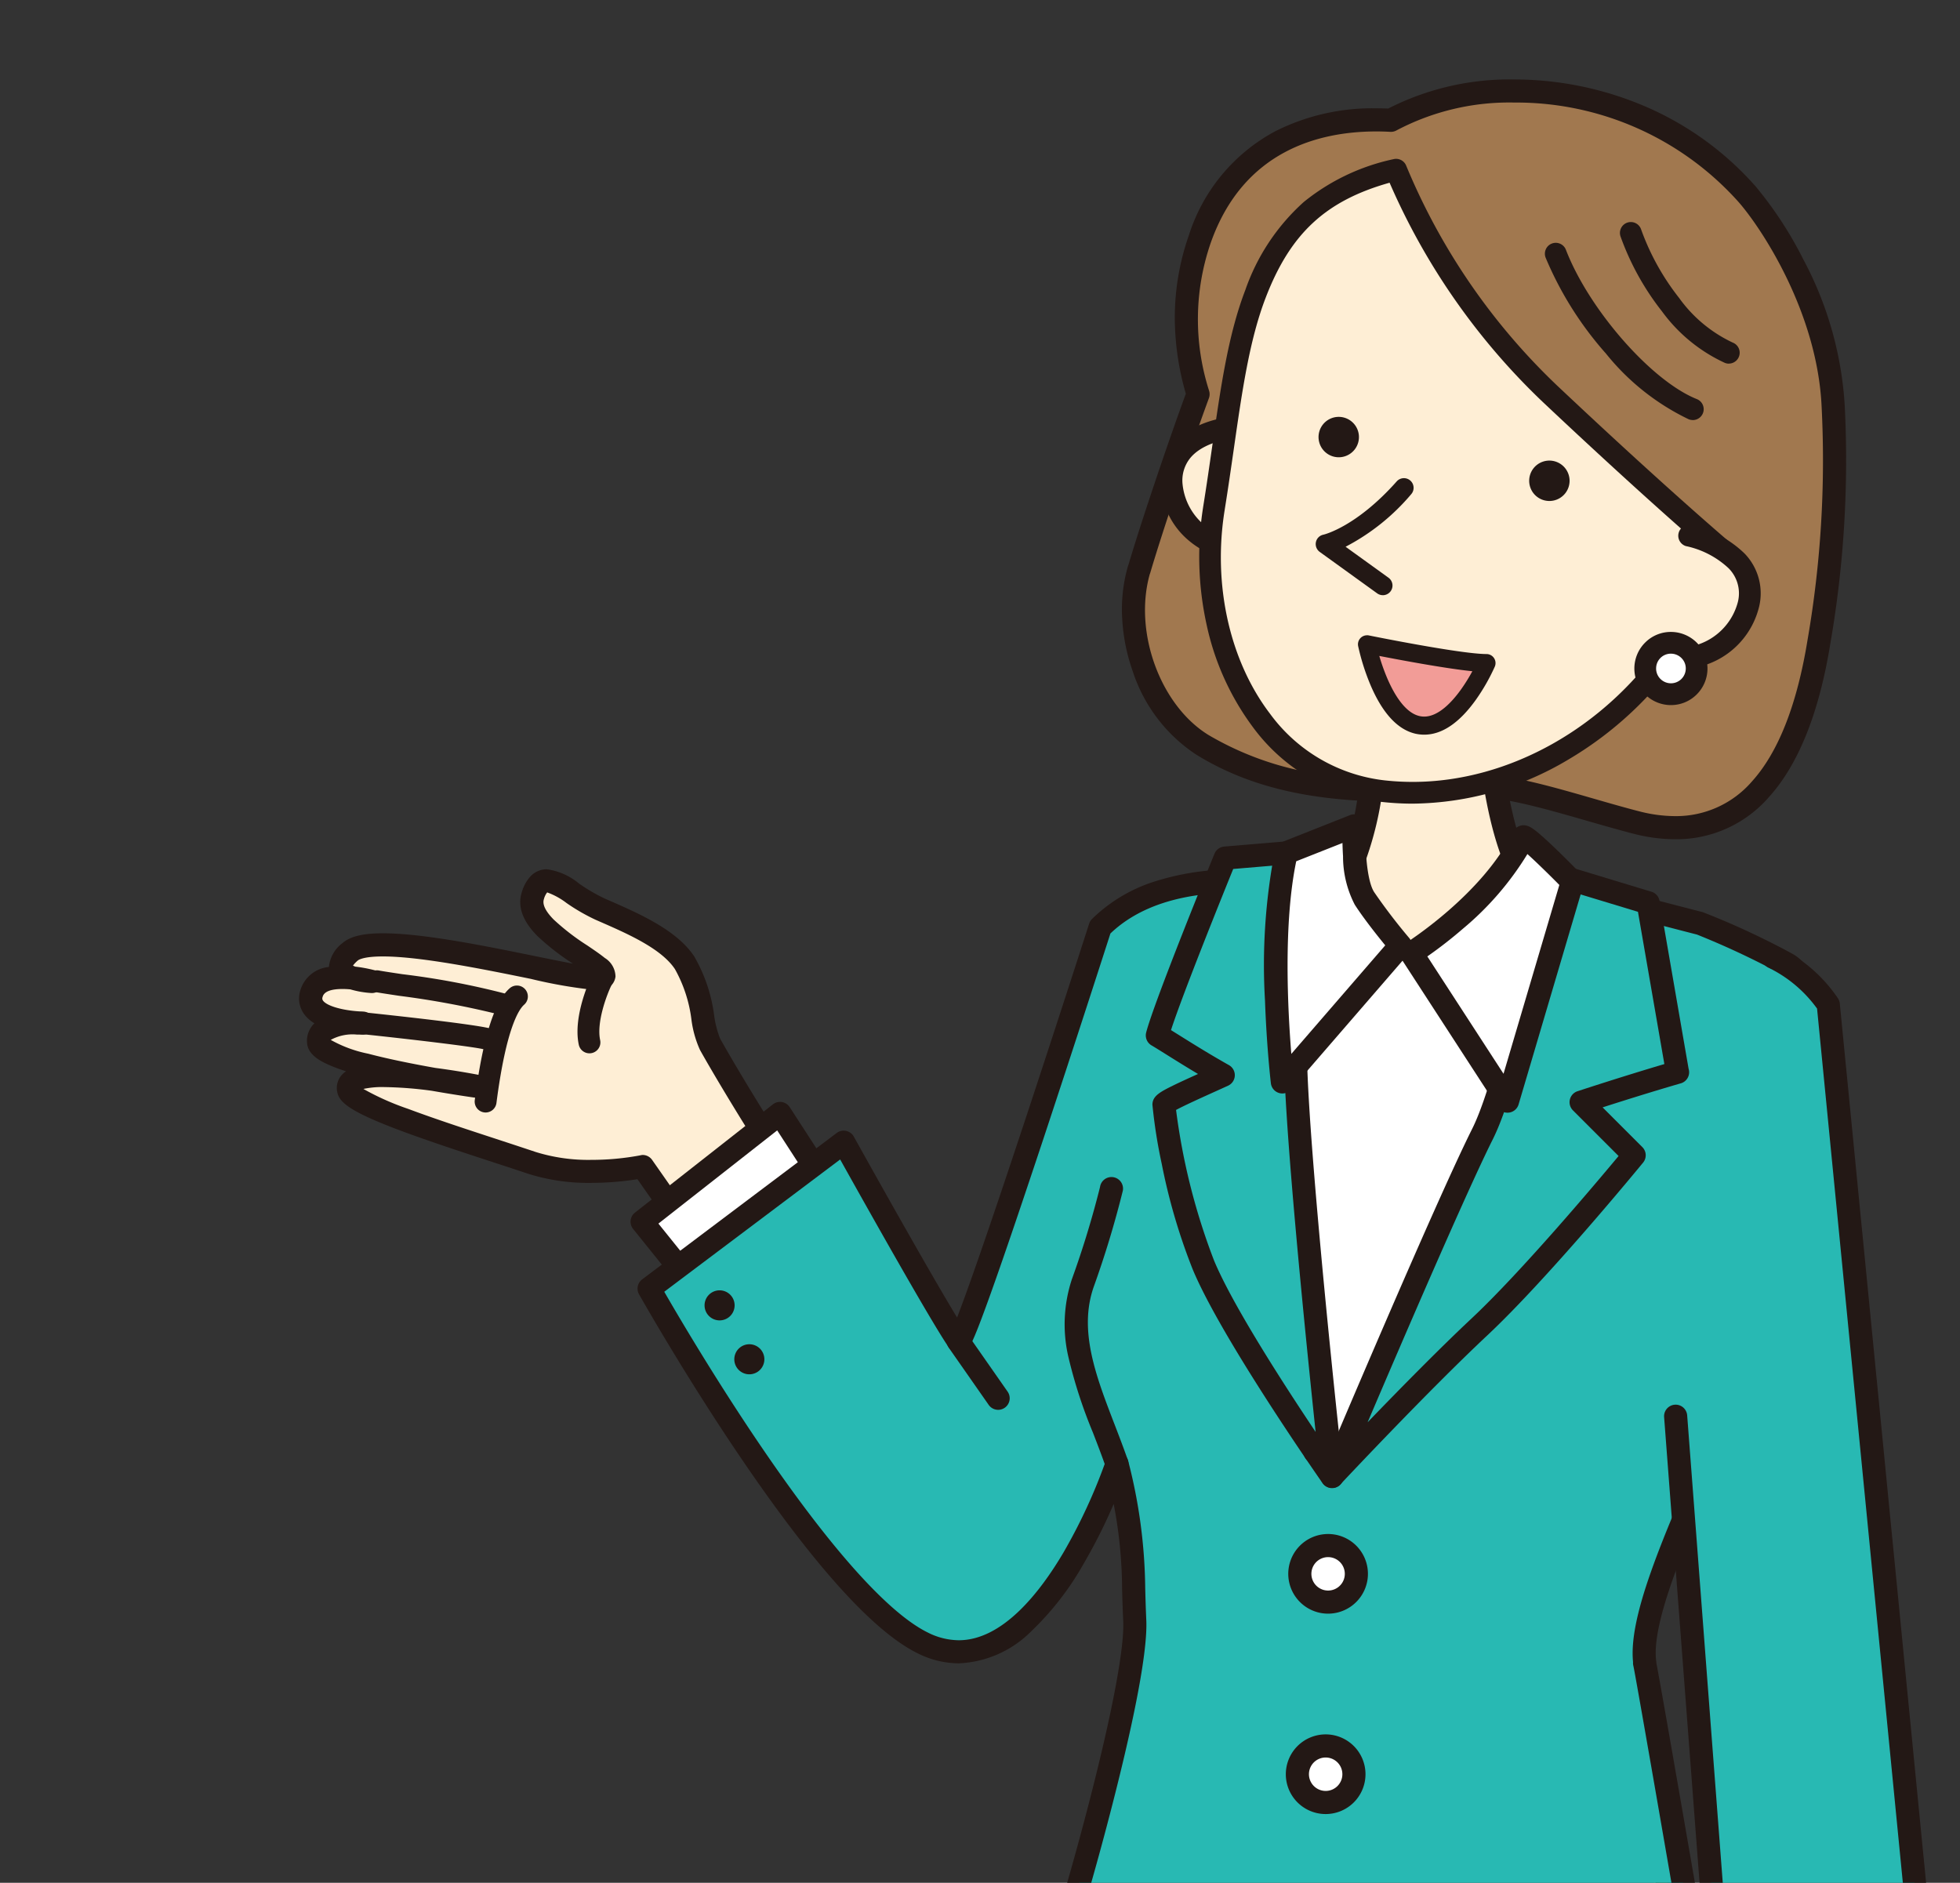 <svg xmlns="http://www.w3.org/2000/svg" xmlns:xlink="http://www.w3.org/1999/xlink" width="186.47" height="179.14" viewBox="0 0 186.47 179.14">
  <rect x="0" y="0" width="186.47" height="179.14" fill="#333333" stroke="none"/>
  <defs>
    <clipPath id="clip-path">
      <rect id="長方形_561" data-name="長方形 561" width="186.47" height="179.14" transform="translate(0 0)" fill="none"/>
    </clipPath>
  </defs>
  <g id="illustration-43" transform="translate(0 0)" clip-path="url(#clip-path)">
    <g id="グループ_607" data-name="グループ 607" transform="translate(29.557 8.657)">
      <path id="パス_3372" data-name="パス 3372" d="M27.84,183.66l2.68,18.8H75.95l3.42-23.44" transform="translate(49.703 -8.657)" fill="#f9be00"/>
      <path id="パス_3372_-_アウトライン" data-name="パス 3372 - アウトライン" d="M75.95,203.56H30.52a1.1,1.1,0,0,1-1.089-.945l-2.68-18.8a1.1,1.1,0,0,1,2.178-.31l2.545,17.855H75l3.283-22.5a1.1,1.1,0,1,1,2.177.318l-3.42,23.44A1.1,1.1,0,0,1,75.95,203.56Z" transform="translate(49.703 -8.657)" fill="#231815"/>
      <path id="パス_3373" data-name="パス 3373" d="M12.473,54.18c1.14-3.88,3.79-11.76,5.6-16.68a23.559,23.559,0,0,1,.16-14.74c3.72-10.59,13.14-11.6,18.19-11.32,8.23-4.7,24.04-4.13,33.89,7.04,1.2,1.36,7.74,9.82,8.19,20.22a101.1,101.1,0,0,1-1.36,22.36c-2.72,16.78-10.66,18.92-17.37,17.2-4.71-1.21-10.72-3.3-14.28-3.44-5.24-.21-6.89.66-12.87.21a30.579,30.579,0,0,1-14.14-4.17c-5.11-3.15-7.74-10.84-6.02-16.68Z" transform="translate(66.35 -8.657)" fill="#a1784f"/>
      <path id="パス_3373_-_アウトライン" data-name="パス 3373 - アウトライン" d="M63.444,79.851a15.945,15.945,0,0,1-3.945-.525c-1.377-.354-2.888-.789-4.349-1.209-3.59-1.034-7.3-2.1-9.7-2.2-.545-.022-1.061-.032-1.578-.032-1.5,0-2.675.09-3.917.185-1.222.093-2.485.19-4.051.19-1.062,0-2.162-.044-3.362-.134C26.627,75.686,21.977,74.31,17.9,71.8a15.082,15.082,0,0,1-6.03-7.9,17.875,17.875,0,0,1-1.014-5.031,14.86,14.86,0,0,1,.547-5,1.1,1.1,0,0,1,.05-.137c1.133-3.833,3.631-11.279,5.457-16.27a26.382,26.382,0,0,1-1.043-6.712A23.651,23.651,0,0,1,17.195,22.4a17.082,17.082,0,0,1,8.248-9.924,20.559,20.559,0,0,1,9.6-2.171c.37,0,.745.008,1.119.024a25.413,25.413,0,0,1,12-2.769,31.7,31.7,0,0,1,12,2.376,29.551,29.551,0,0,1,10.975,7.819,36.549,36.549,0,0,1,4.53,6.945A33.787,33.787,0,0,1,79.6,38.652a102.247,102.247,0,0,1-1.373,22.584c-1.065,6.57-3.022,11.473-5.817,14.575A11.649,11.649,0,0,1,63.444,79.851ZM43.871,73.687c.539,0,1.1.011,1.666.034,2.664.1,6.506,1.211,10.223,2.281,1.513.436,2.942.847,4.287,1.193a13.748,13.748,0,0,0,3.4.456,9.531,9.531,0,0,0,7.333-3.312c2.507-2.782,4.283-7.309,5.279-13.455A100.216,100.216,0,0,0,77.4,38.748c-.395-9.118-5.848-17.2-7.916-19.541A28.363,28.363,0,0,0,48.16,9.757,22.962,22.962,0,0,0,36.968,12.4a1.1,1.1,0,0,1-.606.143c-.439-.024-.882-.037-1.319-.037-5.493,0-12.688,1.843-15.772,10.623a22.281,22.281,0,0,0-.145,14.058,1.1,1.1,0,0,1-.021.7c-1.811,4.922-4.469,12.839-5.577,16.61a1.1,1.1,0,0,1-.048.131c-1.546,5.493.988,12.472,5.58,15.3A29.2,29.2,0,0,0,32.7,73.933c1.146.086,2.191.128,3.2.128,1.483,0,2.649-.089,3.884-.183S42.286,73.687,43.871,73.687Z" transform="translate(66.35 -8.657)" fill="#231815"/>
      <path id="パス_3374" data-name="パス 3374" d="M74.3,40.56c-3.87.27-7.03,1.97-6.77,5.62A6.839,6.839,0,0,0,75,52.31" transform="translate(14.388 -8.657)" fill="#feeed5"/>
      <path id="パス_3374_-_アウトライン" data-name="パス 3374 - アウトライン" d="M74.475,53.364a8.185,8.185,0,0,1-5.216-1.845A7.45,7.45,0,0,1,66.5,46.253a5.431,5.431,0,0,1,1.287-4.1c1.318-1.518,3.546-2.427,6.443-2.629a1.035,1.035,0,1,1,.144,2.065c-2.3.161-4.088.843-5.024,1.921a3.39,3.39,0,0,0-.785,2.592,5.817,5.817,0,0,0,6.366,5.171,1.035,1.035,0,0,1,.144,2.065Q74.775,53.364,74.475,53.364Z" transform="translate(14.388 -8.657)" fill="#231815"/>
      <g id="グループ_606" data-name="グループ 606" transform="translate(0 75.153)">
        <path id="パス_3375" data-name="パス 3375" d="M156.913,113.27c-.99-.64-6.76-10.05-8.92-13.92-.79-1.42-.69-5.14-2.42-7.75-1.56-2.35-5.17-3.84-8.04-5.1-3.2-1.41-5.35-4.49-6.39-1.28-1.16,3.57,8.45,7.02,6.5,7.86-1.37.59-21.01-5.07-23.9-2.51s2.08,2.81,2.08,2.81-5.12-1.43-5.77,1.22,4.86,2.74,4.86,2.74-4.31-.3-4.16,1.81,14.96,4.18,14.96,4.18-12.77-2.51-12.1.39c.36,1.54,10.68,4.66,17.44,6.92,4.74,1.58,10.53.35,10.53.35l5.57,7.96,9.76-5.7Z" transform="translate(-110 -83.81)" fill="#feeed5"/>
        <path id="パス_3375_-_アウトライン" data-name="パス 3375 - アウトライン" d="M147.154,120.05a1.1,1.1,0,0,1-.9-.469l-5.167-7.384a28.438,28.438,0,0,1-4.4.349,19,19,0,0,1-5.982-.862q-1.556-.52-3.317-1.093c-3.125-1.023-6.667-2.183-9.387-3.225-4.286-1.642-5.247-2.489-5.459-3.4a1.85,1.85,0,0,1,.344-1.6,2.126,2.126,0,0,1,.48-.44,14.482,14.482,0,0,1-1.97-.76c-.715-.351-1.673-.934-1.741-1.944a2.3,2.3,0,0,1,.62-1.774q.041-.044.083-.085a3.319,3.319,0,0,1-.962-.848,2.536,2.536,0,0,1-.412-2.18,3.142,3.142,0,0,1,2.75-2.331,3.216,3.216,0,0,1,1.28-2.261c.726-.643,1.953-.944,3.86-.944,3.826,0,9.745,1.207,14.5,2.177,1.286.262,2.538.518,3.575.71a23.029,23.029,0,0,1-3.4-2.649c-1.4-1.423-1.893-2.823-1.458-4.16a3.751,3.751,0,0,1,.85-1.526,2.122,2.122,0,0,1,1.533-.644,6.127,6.127,0,0,1,3.076,1.375,16.777,16.777,0,0,0,2.42,1.408l.438.192c2.858,1.25,6.414,2.806,8.075,5.306a15.026,15.026,0,0,1,1.9,5.615,9.524,9.524,0,0,0,.566,2.208c1.087,1.948,3.038,5.206,4.744,7.921a46.939,46.939,0,0,0,3.79,5.575,1.1,1.1,0,0,1,.526.94v.02a1.1,1.1,0,0,1-.722,1.031l-9.584,5.6A1.1,1.1,0,0,1,147.154,120.05Zm-5.571-10.16a1.1,1.1,0,0,1,.9.469l4.989,7.13,7.729-4.514c-.626-.839-1.627-2.3-3.27-4.914-1.753-2.785-3.768-6.147-4.9-8.176a10.112,10.112,0,0,1-.806-2.871,13.129,13.129,0,0,0-1.571-4.808c-1.3-1.961-4.529-3.372-7.123-4.507l-.442-.194a18.5,18.5,0,0,1-2.748-1.587,6.876,6.876,0,0,0-1.841-1.01,1.76,1.76,0,0,0-.313.648c-.161.494.153,1.146.933,1.937a22,22,0,0,0,3.208,2.47c.654.444,1.218.827,1.654,1.183A2.121,2.121,0,0,1,139,92.91a1.425,1.425,0,0,1-.921,1.181,1.92,1.92,0,0,1-.774.133h0a46.21,46.21,0,0,1-6.367-1.089c-4.413-.9-10.458-2.133-14.061-2.133-1.865,0-2.328.326-2.4.392a2.978,2.978,0,0,0-.454.478,1.957,1.957,0,0,0,.218.1,13.356,13.356,0,0,1,1.882.353,1.1,1.1,0,0,1-.351,2.158,9.034,9.034,0,0,1-2-.348c-.259-.024-.508-.036-.739-.036-1.139,0-1.78.258-1.9.767a.354.354,0,0,0,.045.347c.373.5,1.82.923,3.522,1.021.178,0,.288.012.3.013a1.1,1.1,0,0,1-.1,2.2c-.012,0-.118,0-.294-.012l-.225,0a4.3,4.3,0,0,0-2.472.507,12.134,12.134,0,0,0,3.565,1.314c1.7.45,3.844.9,6.384,1.352,2.218.289,4,.638,4.074.653a1.1,1.1,0,0,1-.364,2.169c-.018,0-1.771-.247-4.043-.646a36.461,36.461,0,0,0-4.522-.352,8.464,8.464,0,0,0-1.988.176,25.252,25.252,0,0,0,4.268,1.9c2.592.972,5.746,2,8.8,3q1.763.577,3.329,1.1a16.829,16.829,0,0,0,5.285.749,25.159,25.159,0,0,0,4.667-.432A1.1,1.1,0,0,1,141.583,109.89Z" transform="translate(-110 -83.81)" fill="#231815"/>
        <path id="パス_3376" data-name="パス 3376" d="M140.27,94.81c-1.89,1.66-2.75,8.22-2.98,10" transform="translate(-120.647 -83.81)" fill="#fff"/>
        <path id="パス_3376_-_アウトライン" data-name="パス 3376 - アウトライン" d="M137.291,105.85a1.041,1.041,0,0,1-1.033-1.173c.758-5.866,1.846-9.349,3.325-10.648a1.04,1.04,0,0,1,1.373,1.563c-.484.425-1.709,2.187-2.635,9.352A1.04,1.04,0,0,1,137.291,105.85Z" transform="translate(-120.647 -83.81)" fill="#231815"/>
        <path id="パス_3377" data-name="パス 3377" d="M139.97,97.35S150.91,98.5,152,98.89" transform="translate(-135.057 -83.81)" fill="#fff"/>
        <path id="パス_3377_-_アウトライン" data-name="パス 3377 - アウトライン" d="M152,99.93a1.038,1.038,0,0,1-.35-.061c-.752-.248-7.347-1.018-11.788-1.485a1.04,1.04,0,1,1,.217-2.069c2.6.273,11.151,1.194,12.272,1.6A1.04,1.04,0,0,1,152,99.93Z" transform="translate(-135.057 -83.81)" fill="#231815"/>
        <path id="パス_3378" data-name="パス 3378" d="M138.78,93.36c1.32.26,9.66,1.35,11.84,2.15" transform="translate(-132.487 -83.81)" fill="#fff"/>
        <path id="パス_3378_-_アウトライン" data-name="パス 3378 - アウトライン" d="M150.62,96.55a1.038,1.038,0,0,1-.358-.064,82.841,82.841,0,0,0-9.364-1.739c-1.131-.171-1.948-.294-2.319-.367a1.04,1.04,0,0,1,.4-2.041c.326.064,1.165.191,2.228.351a74.658,74.658,0,0,1,9.77,1.843,1.04,1.04,0,0,1-.358,2.017Z" transform="translate(-132.487 -83.81)" fill="#231815"/>
        <path id="パス_3379" data-name="パス 3379" d="M130.491,93.32s-1.66,3.42-1.14,5.86" transform="translate(-102.828 -83.81)" fill="#fff"/>
        <path id="パス_3379_-_アウトライン" data-name="パス 3379 - アウトライン" d="M129.35,100.22a1.04,1.04,0,0,1-1.016-.823c-.588-2.758,1.147-6.378,1.222-6.531a1.04,1.04,0,0,1,1.871.908c-.418.866-1.422,3.483-1.059,5.189a1.041,1.041,0,0,1-1.018,1.257Z" transform="translate(-102.828 -83.81)" fill="#231815"/>
      </g>
      <path id="パス_3380" data-name="パス 3380" d="M125.38,114.35l-5.45-8.41-13.12,10.3,4.82,5.99" transform="translate(-75.277 -8.657)" fill="#fff"/>
      <path id="パス_3380_-_アウトライン" data-name="パス 3380 - アウトライン" d="M111.631,123.33a1.1,1.1,0,0,1-.858-.41l-4.82-5.99a1.1,1.1,0,0,1,.178-1.555l13.12-10.3a1.1,1.1,0,0,1,1.6.267l5.45,8.41a1.1,1.1,0,0,1-1.846,1.2l-4.795-7.4-11.3,8.869,4.122,5.123a1.1,1.1,0,0,1-.856,1.79Z" transform="translate(-75.277 -8.657)" fill="#231815"/>
      <path id="パス_3381" data-name="パス 3381" d="M108.393,158.23c.21.81,4.8,27.44,4.8,27.44s-9.73,6.16-32.45,5.43c-11.05-.36-28.39-5.34-27.85-6.41s7.31-24.24,7-30.52c-.26-5.24.13-7.07-1.69-14.89,0,0-7.47,22.43-18.46,17.05-9.8-4.79-26.05-33.72-26.05-33.72L32.2,108.68s8.94,16.09,10.91,18.92c.58.83,13.49-39.38,13.49-39.38,3.3-3.3,8.67-4.85,15.9-4.28,3.47.27,34.84,2.28,34.84,2.28s6.19,1.61,6.29,1.63a76.088,76.088,0,0,1,8.35,3.9c4.28,2.48,2.55,18.92,1.3,23.9-4.03,16.13-15.85,35.18-14.87,42.57Z" transform="translate(18.51 -8.657)" fill="#28b9b3"/>
      <path id="パス_3381_-_アウトライン" data-name="パス 3381 - アウトライン" d="M84.435,192.26c-1.22,0-2.474-.02-3.727-.061a93.174,93.174,0,0,1-17.837-2.805c-2.7-.663-5.229-1.387-7.136-2.04-3.021-1.035-3.52-1.536-3.772-1.962a1.243,1.243,0,0,1-.059-1.185c.268-.607,2.058-6.519,3.782-13.257,2.127-8.31,3.23-14.251,3.108-16.726-.056-1.135-.082-2.091-.107-3.015a43.735,43.735,0,0,0-.8-8.11,52.061,52.061,0,0,1-2.856,5.679,27.52,27.52,0,0,1-4.956,6.4,10.327,10.327,0,0,1-6.932,3.082h0a8.806,8.806,0,0,1-3.887-.945c-4.239-2.072-10-8.474-17.128-19.029-5.252-7.779-9.357-15.068-9.4-15.141a1.1,1.1,0,0,1,.3-1.418l18.51-13.93a1.1,1.1,0,0,1,1.623.345c.078.14,6.842,12.307,9.826,17.213.838-2.158,2.628-7.166,6.444-18.7,3.117-9.421,6.091-18.681,6.121-18.774a1.1,1.1,0,0,1,.27-.442,14.97,14.97,0,0,1,5.842-3.53,24.86,24.86,0,0,1,7.989-1.188c.943,0,1.93.04,2.934.119,3.422.266,34.51,2.259,34.824,2.279a1.1,1.1,0,0,1,.207.033c2.391.622,6.013,1.563,6.256,1.622l.019,0a74.345,74.345,0,0,1,8.636,4.014c1.3.751,2.183,2.322,2.713,4.8a33.636,33.636,0,0,1,.563,7.174,66.415,66.415,0,0,1-1.457,13.144c-1.866,7.468-5.4,15.586-8.51,22.749-3.511,8.075-6.828,15.7-6.336,19.408a1.1,1.1,0,0,1,.01.143c.539,2.764,4.315,24.662,4.764,27.265a1.1,1.1,0,0,1-.5,1.116,30.406,30.406,0,0,1-7.126,2.871,64.736,64.736,0,0,1-9.1,1.921A94.2,94.2,0,0,1,84.435,192.26Zm-30.26-7.882a22.738,22.738,0,0,0,2.81,1.075c1.911.629,4.379,1.316,6.95,1.936A90.144,90.144,0,0,0,80.779,190c1.229.039,2.459.06,3.656.06a77.509,77.509,0,0,0,21.472-2.663,34.483,34.483,0,0,0,6.07-2.311c-1.821-10.557-4.468-25.811-4.649-26.585a1.1,1.1,0,0,1-.03-.36c-.2-1.995.341-4.732,1.7-8.581,1.22-3.466,2.973-7.5,4.83-11.77,3.08-7.085,6.572-15.114,8.394-22.406a63.9,63.9,0,0,0,1.391-12.633,31.51,31.51,0,0,0-.515-6.691c-.377-1.763-.966-2.956-1.66-3.358a77.294,77.294,0,0,0-8.061-3.783h0c-.173-.042-1.055-.268-6.2-1.607-2-.128-31.413-2.015-34.75-2.274-.948-.075-1.876-.113-2.762-.113-5.319,0-9.384,1.309-12.089,3.892-.523,1.625-3.41,10.588-6.346,19.446-1.9,5.724-3.445,10.287-4.6,13.561-.688,1.953-1.243,3.467-1.65,4.5-.229.581-.411,1.013-.558,1.321-.191.4-.51,1.069-1.279,1.069a1.128,1.128,0,0,1-.923-.483c-1.7-2.44-8.285-14.2-10.355-17.912L15.129,122.906c1.222,2.121,4.663,7.987,8.834,14.164,6.807,10.08,12.431,16.4,16.263,18.271a6.63,6.63,0,0,0,2.921.722c4.172,0,7.727-4.552,9.974-8.37a52.334,52.334,0,0,0,4.038-8.761,1.1,1.1,0,0,1,2.115.1,50.02,50.02,0,0,1,1.613,12.12c.024.912.05,1.855.1,2.965.171,3.471-1.653,11.453-3.214,17.538C56.392,177.055,54.854,182.349,54.175,184.378Z" transform="translate(18.51 -8.657)" fill="#231815"/>
      <path id="パス_3382" data-name="パス 3382" d="M55.99,66.38s.27,12.12,3.77,17.51,7,4.31,7,4.31-14.58,18.02-21.73,17.06C35.69,104,34.25,89.1,34.25,89.1s4.37,2.19,8.14-5.08,2.82-18.45,2.82-18.45" transform="translate(55.903 -8.657)" fill="#feeed5"/>
      <path id="パス_3382_-_アウトライン" data-name="パス 3382 - アウトライン" d="M45.61,106.4a5.451,5.451,0,0,1-.727-.048,10.284,10.284,0,0,1-6.288-3.4,18.643,18.643,0,0,1-3.482-5.838,32.544,32.544,0,0,1-1.959-7.9,1.1,1.1,0,0,1,.472-1.029,1.075,1.075,0,0,1,1.11-.063c.23.1,3.542,1.446,6.677-4.6,3.576-6.9,2.71-17.742,2.7-17.851a1.1,1.1,0,0,1,2.192-.186,49.544,49.544,0,0,1,.006,6.661,31.446,31.446,0,0,1-2.945,12.388,14.08,14.08,0,0,1-3.117,4.185,7.2,7.2,0,0,1-3.1,1.647,5.8,5.8,0,0,1-1.589.146,30.662,30.662,0,0,0,1.613,5.843c1.87,4.727,4.561,7.359,8,7.823,2.541.341,7.028-2.454,12.635-7.871,2.771-2.677,5.223-5.421,6.682-7.115-1.568-.414-3.646-1.6-5.657-4.695C55.209,78.9,54.9,66.912,54.89,66.4a1.1,1.1,0,0,1,2.2-.049h0c0,.118.3,11.872,3.593,16.936a8.659,8.659,0,0,0,4.063,3.675,3.208,3.208,0,0,0,1.7.18,1.074,1.074,0,0,1,1.234.413,1.112,1.112,0,0,1-.064,1.333,113.943,113.943,0,0,1-8.275,8.989,51.855,51.855,0,0,1-7.3,6.038C49.507,105.582,47.393,106.4,45.61,106.4Z" transform="translate(55.903 -8.657)" fill="#231815"/>
      <path id="パス_3383" data-name="パス 3383" d="M42.792,139.23q-.052,0-.1,0a1.1,1.1,0,0,1-.909-.664,56.145,56.145,0,0,1-3.747-15.87,118.124,118.124,0,0,1-.479-16.654c.2-5.532.677-10.257,1.042-13.247.231-1.888.433-3.232.563-4.026.281-1.724.354-1.82.514-2.029a1.1,1.1,0,0,1,1.893,1.091,132.312,132.312,0,0,0-1.835,18.933c-.268,8.471.125,20.125,3.335,29.054,1.647-2.314,4.9-6.734,9.129-11.688,2.429-2.857,5.329-9.995,8.386-20.64,2.332-8.121,3.93-15.447,3.946-15.52a1.1,1.1,0,0,1,2.15.467c-.016.074-1.63,7.47-3.981,15.66-3.187,11.1-6.156,18.32-8.826,21.459A162.391,162.391,0,0,0,43.7,138.743,1.1,1.1,0,0,1,42.792,139.23Z" transform="translate(52.752 -8.657)" fill="#231815"/>
      <path id="パス_3384" data-name="パス 3384" d="M23.188,48.36c1.29-8.01,1.85-14.92,3.95-20.39,2.73-7.11,6.86-10.19,13.38-11.82a62.118,62.118,0,0,0,14.63,21.31c8.16,7.69,13.66,12.52,16.2,14.71A40.733,40.733,0,0,1,67,61.41c-5.79,8.58-16.38,15.1-27.65,13.87-12.11-1.33-18.13-14.73-16.16-26.91Z" transform="translate(62.745 -8.657)" fill="#feeed5"/>
      <path id="パス_3384_-_アウトライン" data-name="パス 3384 - アウトライン" d="M42.1,76.464a26.487,26.487,0,0,1-2.862-.155,17.717,17.717,0,0,1-12.364-7.155,25.15,25.15,0,0,1-4.393-9.769,30.073,30.073,0,0,1-.32-11.133q0-.029.008-.057c.317-1.968.59-3.869.853-5.707.82-5.721,1.529-10.661,3.152-14.89a20.09,20.09,0,0,1,5.564-8.382,20.25,20.25,0,0,1,8.531-4.071,1.035,1.035,0,0,1,1.216.63,61.172,61.172,0,0,0,14.375,20.93C63.9,44.283,69.437,49.156,72.024,51.386a1.035,1.035,0,0,1,.3,1.118,41.671,41.671,0,0,1-4.472,9.485A34.2,34.2,0,0,1,56.912,72.266,29.349,29.349,0,0,1,42.1,76.464ZM24.217,48.478q0,.029-.008.058c-1.144,7.076.467,14.315,4.309,19.365a15.693,15.693,0,0,0,10.942,6.351,24.408,24.408,0,0,0,2.637.143c9.184,0,18.4-5.2,24.042-13.563a38.523,38.523,0,0,0,4-8.338c-2.786-2.416-8.147-7.161-15.7-14.28A63.936,63.936,0,0,1,39.9,17.385c-6.105,1.72-9.452,4.855-11.794,10.956-1.54,4.011-2.233,8.845-3.036,14.442C24.805,44.615,24.534,46.509,24.217,48.478Z" transform="translate(62.745 -8.657)" fill="#231815"/>
      <path id="パス_3385" data-name="パス 3385" d="M38.45,39.965a1.032,1.032,0,0,1-.384-.074,22.62,22.62,0,0,1-7.859-6.238,32.813,32.813,0,0,1-5.742-9.12,1.035,1.035,0,1,1,1.93-.747c2.207,5.7,8.136,12.461,12.439,14.183a1.035,1.035,0,0,1-.385,2Z" transform="translate(93.033 -8.657)" fill="#231815"/>
      <path id="パス_3386" data-name="パス 3386" d="M31.31,34.6a1.032,1.032,0,0,1-.37-.069,15.347,15.347,0,0,1-5.988-4.9,25.282,25.282,0,0,1-3.941-7.112,1.035,1.035,0,1,1,1.958-.67,23.131,23.131,0,0,0,3.609,6.5,13.139,13.139,0,0,0,5.1,4.246,1.035,1.035,0,0,1-.37,2Z" transform="translate(103.613 -8.657)" fill="#231815"/>
      <path id="パス_3387" data-name="パス 3387" d="M60.37,46.4c-4.17,4.7-7.48,5.37-7.48,5.37l5.46,3.94" transform="translate(43.653 -8.657)" fill="#feeed5"/>
      <path id="パス_3387_-_アウトライン" data-name="パス 3387 - アウトライン" d="M58.349,56.63a.916.916,0,0,1-.538-.174l-5.46-3.94a.922.922,0,0,1-.366-.945.911.911,0,0,1,.718-.7c.113-.026,3.161-.777,6.978-5.08a.92.92,0,0,1,1.376,1.221,20.624,20.624,0,0,1-6.251,5.009l4.081,2.945a.92.92,0,0,1-.539,1.666Z" transform="translate(43.653 -8.657)" fill="#231815"/>
      <path id="パス_3388" data-name="パス 3388" d="M56.42,63.09s-2.9,6.76-6.6,5.87c-3.38-.82-4.77-7.66-4.77-7.66S53.85,63.09,56.42,63.09Z" transform="translate(55.443 -8.657)" fill="#f29c97"/>
      <path id="パス_3388_-_アウトライン" data-name="パス 3388 - アウトライン" d="M45.05,60.44a.859.859,0,0,1,.171.017c.087.018,8.744,1.773,11.2,1.773a.86.86,0,0,1,.79,1.2,18.8,18.8,0,0,1-1.788,3.135C53.846,68.778,52.188,69.9,50.5,69.9a3.755,3.755,0,0,1-.877-.1c-1.682-.408-3.109-1.968-4.243-4.637a21.39,21.39,0,0,1-1.169-3.687.86.86,0,0,1,.843-1.031Zm10.026,3.425c-2.533-.258-6.712-1.039-8.853-1.455a19.25,19.25,0,0,0,.746,2.1c.624,1.462,1.66,3.276,3.053,3.614a2.029,2.029,0,0,0,.473.057c1.368,0,2.664-1.409,3.51-2.592A16.655,16.655,0,0,0,55.076,63.865Z" transform="translate(55.443 -8.657)" fill="#231815"/>
      <path id="パス_3389" data-name="パス 3389" d="M22.808,50.95c3.75.97,6.56,3.2,5.65,6.76a6.837,6.837,0,0,1-8.45,4.68" transform="translate(108.276 -8.657)" fill="#feeed5"/>
      <path id="パス_3389_-_アウトライン" data-name="パス 3389 - アウトライン" d="M21.848,63.661a8.373,8.373,0,0,1-2.1-.269,1.035,1.035,0,1,1,.518-2,5.81,5.81,0,0,0,7.189-3.938,3.382,3.382,0,0,0-.829-3.382,8.512,8.512,0,0,0-4.078-2.116,1.035,1.035,0,0,1,.518-2,10.524,10.524,0,0,1,5.067,2.7,5.449,5.449,0,0,1,1.327,5.317A7.769,7.769,0,0,1,21.848,63.661Z" transform="translate(108.276 -8.657)" fill="#231815"/>
      <path id="パス_3390" data-name="パス 3390" d="M29.95,63.67a2.446,2.446,0,1,1-2.38-2.51,2.446,2.446,0,0,1,2.38,2.51Z" transform="translate(101.903 -8.657)" fill="#fff"/>
      <path id="パス_3390_-_アウトライン" data-name="パス 3390 - アウトライン" d="M27.513,67.086l-.1,0a3.481,3.481,0,0,1-2.333-5.972,3.442,3.442,0,0,1,2.525-.987A3.481,3.481,0,0,1,29.934,66.1,3.446,3.446,0,0,1,27.513,67.086ZM27.5,62.194a1.4,1.4,0,0,0-1.4,1.377,1.386,1.386,0,0,0,.384,1,1.411,1.411,0,0,0,2.436-.934,1.386,1.386,0,0,0-.384-1,1.417,1.417,0,0,0-.992-.442Z" transform="translate(101.903 -8.657)" fill="#231815"/>
      <path id="線_347" data-name="線 347" d="M3.791,6.53a1.1,1.1,0,0,1-.9-.471L-.9.63A1.1,1.1,0,0,1-.63-.9,1.1,1.1,0,0,1,.9-.63L4.692,4.8a1.1,1.1,0,0,1-.9,1.73Z" transform="translate(61.613 118.953)" fill="#231815"/>
      <path id="パス_3391" data-name="パス 3391" d="M119.44,124.2a1.43,1.43,0,1,1-1.43-1.43A1.43,1.43,0,0,1,119.44,124.2Z" transform="translate(-79.107 -8.657)" fill="#231815"/>
      <path id="パス_3392" data-name="パス 3392" d="M116.61,129.33a1.43,1.43,0,1,1-1.43-1.43A1.43,1.43,0,0,1,116.61,129.33Z" transform="translate(-73.447 -8.657)" fill="#231815"/>
      <ellipse id="楕円形_40917" data-name="楕円形 40917" cx="2.69" cy="2.69" rx="2.69" ry="2.69" transform="matrix(-0.987, -0.16, 0.16, -0.987, 99.02, 144.173)" fill="#fff"/>
      <path id="楕円形_40917_-_アウトライン" data-name="楕円形 40917 - アウトライン" d="M2.69-1.1A3.79,3.79,0,1,1-1.1,2.69,3.794,3.794,0,0,1,2.69-1.1Zm0,5.38A1.59,1.59,0,1,0,1.1,2.69,1.592,1.592,0,0,0,2.69,4.28Z" transform="matrix(-0.987, -0.16, 0.16, -0.987, 99.02, 144.173)" fill="#231815"/>
      <ellipse id="楕円形_40918" data-name="楕円形 40918" cx="2.69" cy="2.69" rx="2.69" ry="2.69" transform="translate(93.873 157.463)" fill="#fff"/>
      <path id="楕円形_40918_-_アウトライン" data-name="楕円形 40918 - アウトライン" d="M2.69-1.1A3.79,3.79,0,1,1-1.1,2.69,3.794,3.794,0,0,1,2.69-1.1Zm0,5.38A1.59,1.59,0,1,0,1.1,2.69,1.592,1.592,0,0,0,2.69,4.28Z" transform="translate(93.873 157.463)" fill="#231815"/>
      <path id="パス_3393" data-name="パス 3393" d="M83.556,113.11a91.874,91.874,0,0,1-2.73,8.98c-1.95,5.6,1.17,11.2,3.25,17.19" transform="translate(-7.373 -8.657)" fill="#28b9b3"/>
      <path id="パス_3393_-_アウトライン" data-name="パス 3393 - アウトライン" d="M84.076,140.38a1.1,1.1,0,0,1-1.039-.739c-.389-1.121-.824-2.251-1.245-3.342a46.275,46.275,0,0,1-2.325-7.16,13.713,13.713,0,0,1,.32-7.41,90,90,0,0,0,2.682-8.786,1.1,1.1,0,1,1,2.174.335,94,94,0,0,1-2.777,9.172c-1.448,4.157.217,8.481,1.98,13.059.427,1.109.868,2.255,1.27,3.411a1.1,1.1,0,0,1-1.039,1.461Z" transform="translate(-7.373 -8.657)" fill="#231815"/>
      <path id="パス_3394" data-name="パス 3394" d="M40.97,45.49a1.922,1.922,0,1,1-2.16-1.65A1.925,1.925,0,0,1,40.97,45.49Z" transform="translate(78.783 -8.657)" fill="#231815"/>
      <path id="パス_3395" data-name="パス 3395" d="M61.01,41.33a1.922,1.922,0,1,1-2.16-1.65A1.925,1.925,0,0,1,61.01,41.33Z" transform="translate(38.703 -8.657)" fill="#231815"/>
      <path id="パス_3396" data-name="パス 3396" d="M12.66,91.08a13.36,13.36,0,0,1,5.22,4.51l9.17,93.44-19.54.24L3.36,134.75" transform="translate(126.503 -8.657)" fill="#28b9b3"/>
      <path id="パス_3396_-_アウトライン" data-name="パス 3396 - アウトライン" d="M7.51,190.37a1.1,1.1,0,0,1-1.1-1.017l-4.15-54.52a1.1,1.1,0,0,1,2.194-.167l4.072,53.491,17.31-.213L16.811,95.963A12.355,12.355,0,0,0,12.245,92.1a1.1,1.1,0,1,1,.83-2.038,14.386,14.386,0,0,1,5.739,4.947,1.1,1.1,0,0,1,.161.474l9.17,93.44a1.1,1.1,0,0,1-1.081,1.207l-19.54.24Z" transform="translate(126.503 -8.657)" fill="#231815"/>
      <path id="パス_3397" data-name="パス 3397" d="M65.21,97.63s-17.99,43.58-17.99,42.85-5.46-44.07-5.46-44.07L54.3,90.1l10.9,7.53Z" transform="translate(49.943 -8.657)" fill="#fff"/>
      <path id="パス_3398" data-name="パス 3398" d="M59.73,102.02,56.94,85.9l-9.33-2.83s-3.46,18.88-6.42,24.81c-3.58,7.15-14.32,32.59-14.32,32.59s8.26-8.82,14.01-14.21,14.73-16.34,14.73-16.34l-5.05-5.05c5.69-1.86,9.18-2.85,9.18-2.85Z" transform="translate(70.303 -8.657)" fill="#28b9b3"/>
      <path id="パス_3398_-_アウトライン" data-name="パス 3398 - アウトライン" d="M47.61,81.97a1.1,1.1,0,0,1,.319.047l9.33,2.83a1.1,1.1,0,0,1,.765.865l2.765,15.976a1.1,1.1,0,0,1-.749,1.39c-.031.009-2.835.807-7.432,2.284l3.78,3.78a1.1,1.1,0,0,1,.073,1.475c-.369.449-9.092,11.068-14.828,16.445-5.658,5.3-13.877,14.071-13.959,14.159a1.1,1.1,0,0,1-1.816-1.18c.439-1.04,10.795-25.554,14.35-32.655,2.857-5.723,6.287-24.329,6.322-24.516a1.1,1.1,0,0,1,1.082-.9Zm8.362,4.786-7.507-2.277c-.825,4.311-3.7,18.706-6.29,23.893-2.491,4.975-8.548,19.043-11.922,26.952,2.892-3,6.764-6.949,9.876-9.866,4.757-4.459,11.852-12.89,14-15.468l-4.342-4.342a1.1,1.1,0,0,1,.436-1.823c3.933-1.285,6.844-2.164,8.261-2.583Z" transform="translate(70.303 -8.657)" fill="#231815"/>
      <path id="パス_3399" data-name="パス 3399" d="M72.18,98.05a115.067,115.067,0,0,1,4.18-17.33l-10.93.92s-5.72,14.02-6.45,16.87c.98.57,3.49,2.23,6.27,3.79-2.61,1.19-5.64,2.5-5.64,2.81a62.071,62.071,0,0,0,3.75,15.25c2.69,6.47,12.24,20.13,12.24,20.13s-4.09-37.16-3.41-42.43Z" transform="translate(21.573 -8.657)" fill="#28b9b3"/>
      <path id="パス_3399_-_アウトライン" data-name="パス 3399 - アウトライン" d="M76.36,79.62A1.1,1.1,0,0,1,77.4,81.064,115.414,115.414,0,0,0,73.29,98.046a1.1,1.1,0,0,1-.009.154c-.525,4.065,2,29.361,3.412,42.169a1.1,1.1,0,0,1-1.995.751c-.393-.562-9.649-13.833-12.354-20.338a56.859,56.859,0,0,1-2.95-10.051,48.978,48.978,0,0,1-.885-5.621c0-.819.71-1.208,1.965-1.825.663-.326,1.486-.7,2.373-1.1-1.153-.687-2.194-1.338-3.03-1.862-.605-.379-1.084-.678-1.391-.857a1.1,1.1,0,0,1-.513-1.224c.74-2.89,6.262-16.437,6.5-17.013a1.1,1.1,0,0,1,.926-.681l10.93-.92C76.3,79.621,76.329,79.62,76.36,79.62ZM71.08,98.081a1.1,1.1,0,0,1,.009-.173,108.053,108.053,0,0,1,3.728-15.955l-8.622.726c-1.02,2.514-4.817,11.922-5.919,15.331l.71.443c1.25.783,2.962,1.854,4.8,2.887a1.1,1.1,0,0,1-.082,1.96c-.416.19-.843.383-1.267.574-1.2.543-2.913,1.316-3.679,1.734a61.44,61.44,0,0,0,3.614,14.327c1.771,4.259,6.661,11.825,9.663,16.307-.386-3.659-.956-9.186-1.493-14.889C71.321,108.37,70.829,100.544,71.08,98.081Z" transform="translate(21.573 -8.657)" fill="#231815"/>
      <path id="パス_3400" data-name="パス 3400" d="M47.55,79.62c.61.12,4.64,4.27,4.64,4.27l-6.17,20.88L36.88,90.69s7.57-4.72,10.66-11.07" transform="translate(67.843 -8.657)" fill="#fff"/>
      <path id="パス_3400_-_アウトライン" data-name="パス 3400 - アウトライン" d="M46.02,105.87a1.1,1.1,0,0,1-.922-.5l-9.14-14.08a1.1,1.1,0,0,1,.341-1.532c.073-.045,7.342-4.635,10.253-10.618a1.112,1.112,0,0,1,1.211-.6c.324.064.658.237,1.495.97.424.372.965.876,1.608,1.5,1.083,1.052,2.1,2.1,2.114,2.113a1.1,1.1,0,0,1,.266,1.078l-6.17,20.88a1.1,1.1,0,0,1-1.055.788ZM38.393,91l7.249,11.166L50.952,84.2c-.916-.929-2.2-2.186-3.038-2.941a28.672,28.672,0,0,1-6.142,7.111A41.321,41.321,0,0,1,38.393,91Z" transform="translate(67.843 -8.657)" fill="#231815"/>
      <path id="パス_3401" data-name="パス 3401" d="M60.679,78.58s-.24,5.01.98,6.9a55.4,55.4,0,0,0,3.42,4.48l-11.23,12.98s-1.59-13.37.37-21.8l6.47-2.56Z" transform="translate(38.595 -8.657)" fill="#fff"/>
      <path id="パス_3401_-_アウトライン" data-name="パス 3401 - アウトライン" d="M60.679,77.48h.01a1.1,1.1,0,0,1,1.083,1.294c-.069,1.831.088,4.988.811,6.109a54.551,54.551,0,0,0,3.335,4.365,1.1,1.1,0,0,1-.007,1.431L54.68,103.66a1.1,1.1,0,0,1-1.924-.59c-.016-.138-.4-3.439-.557-7.831a57.222,57.222,0,0,1,.948-14.348,1.1,1.1,0,0,1,.667-.774l6.376-2.523A1.1,1.1,0,0,1,60.679,77.48Zm2.958,12.465c-.758-.926-2.059-2.561-2.9-3.869a9.973,9.973,0,0,1-1.116-4.61c-.029-.448-.045-.875-.053-1.259l-4.4,1.74c-1.238,5.944-.8,14.213-.467,18.327Z" transform="translate(38.595 -8.657)" fill="#231815"/>
    </g>
  </g>
</svg>

